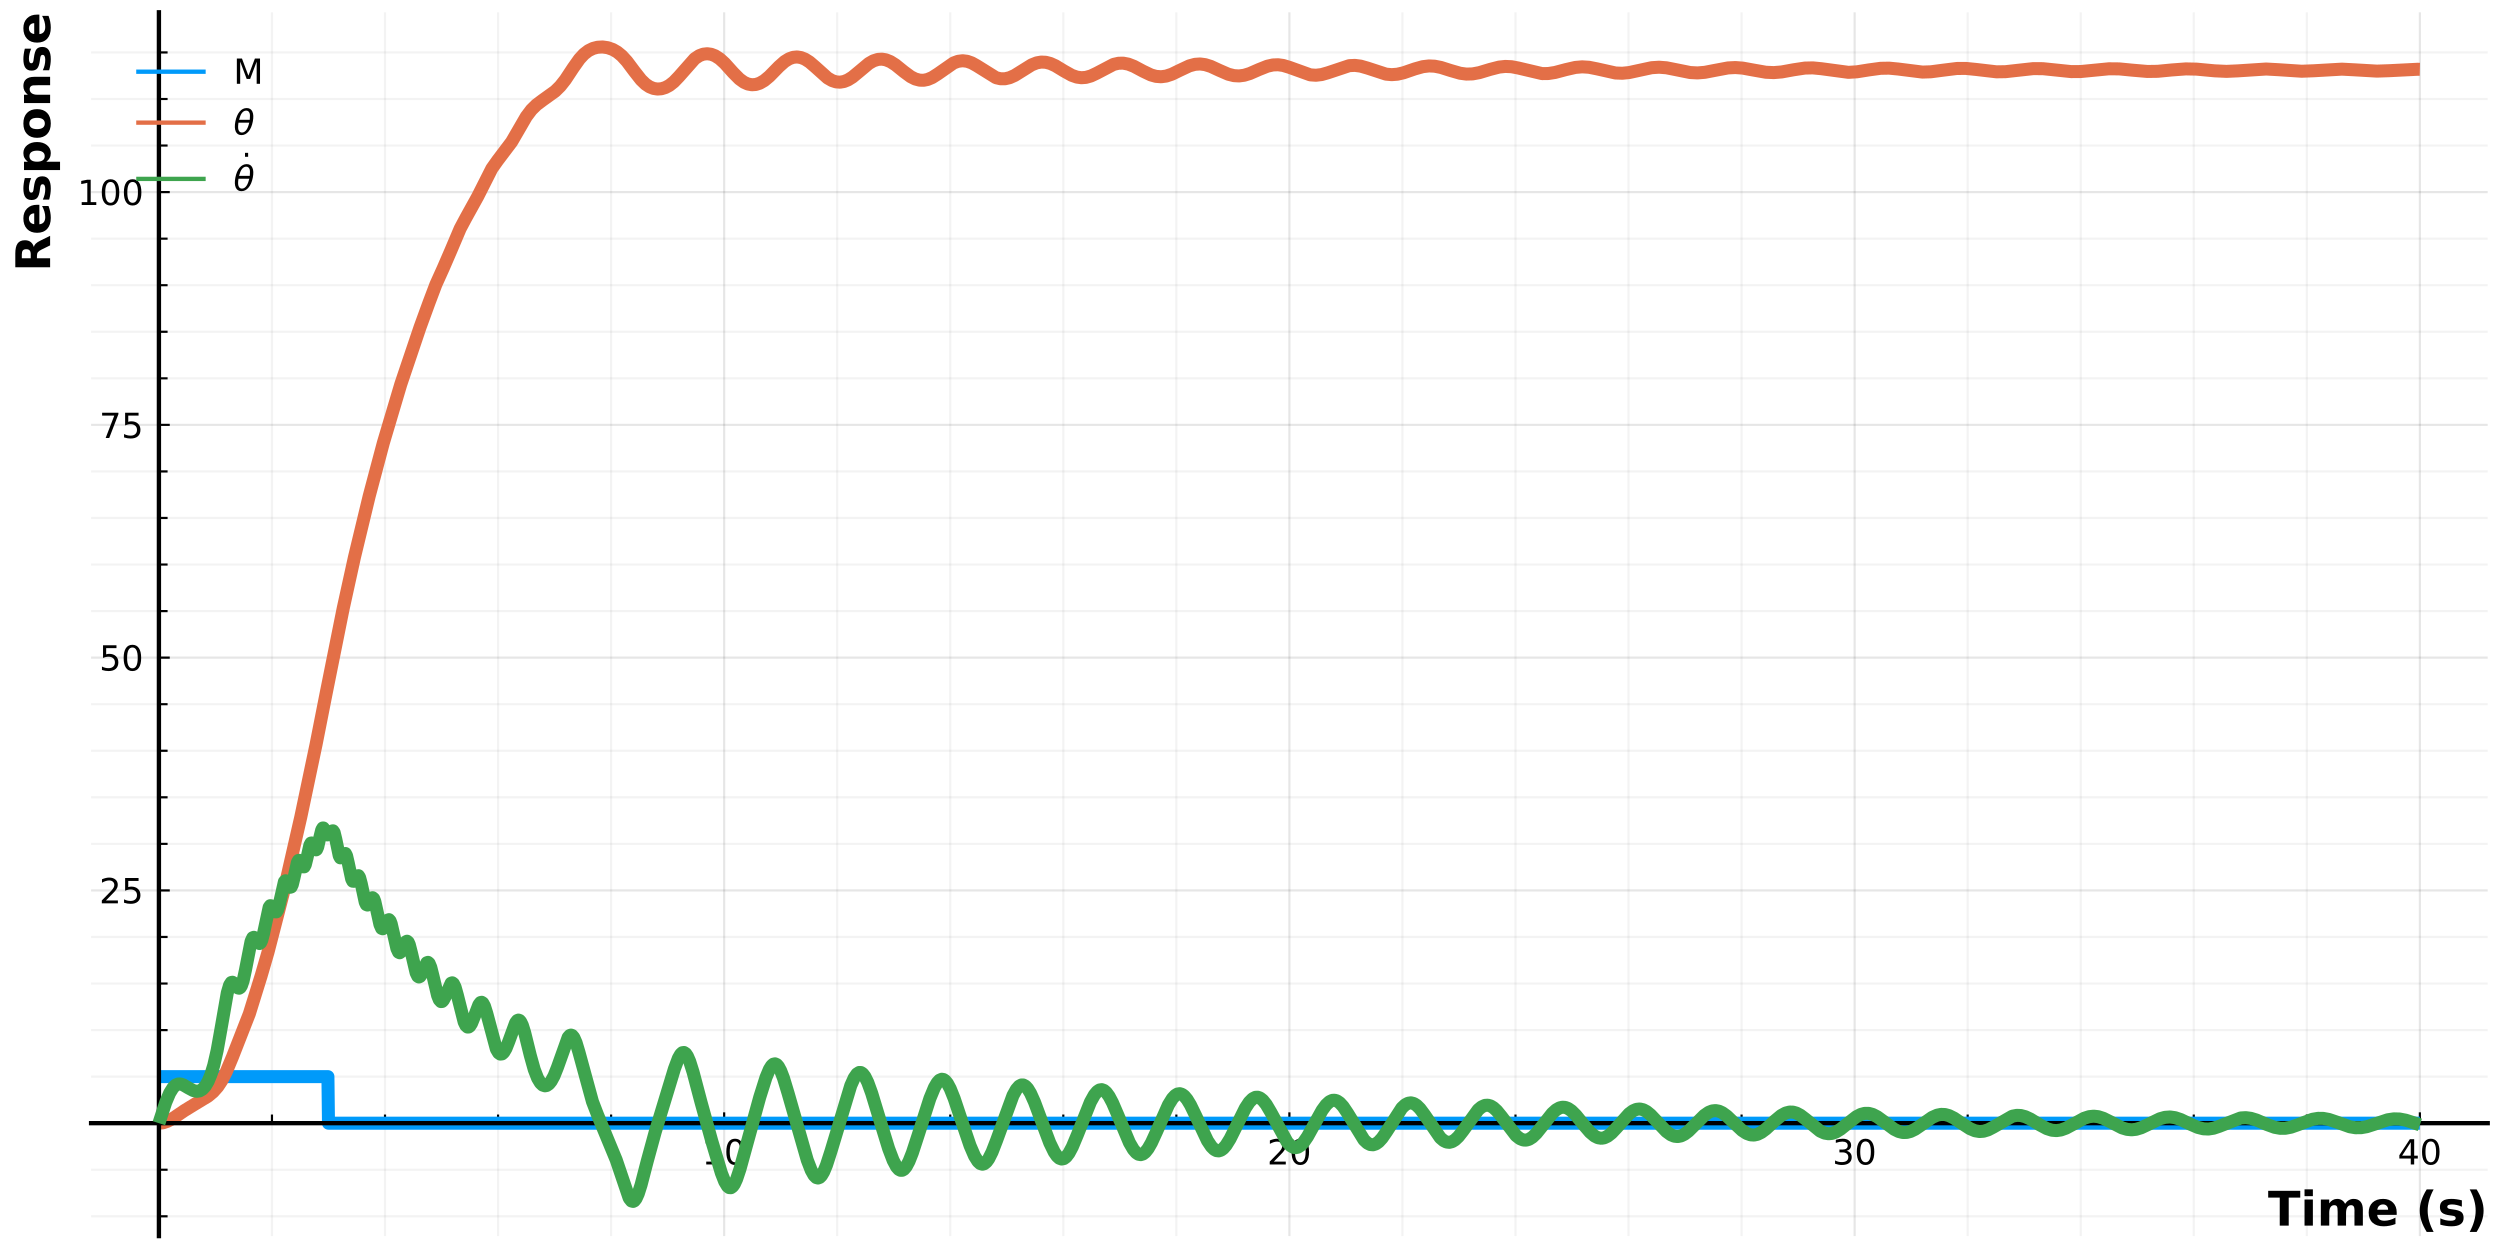 <?xml version="1.0" encoding="utf-8" standalone="no"?>
<!DOCTYPE svg PUBLIC "-//W3C//DTD SVG 1.1//EN"
  "http://www.w3.org/Graphics/SVG/1.1/DTD/svg11.dtd">
<!-- Created with matplotlib (https://matplotlib.org/) -->
<svg height="288pt" version="1.1" viewBox="0 0 576 288" width="576pt" xmlns="http://www.w3.org/2000/svg" xmlns:xlink="http://www.w3.org/1999/xlink">
 <defs>
  <style type="text/css">*{stroke-linecap:butt;stroke-linejoin:round;}</style>
 </defs>
 <g id="figure_1">
  <g id="patch_1">
   <path d="M 0 288 
L 576 288 
L 576 0 
L 0 0 
z
" style="fill:none;"/>
  </g>
  <g id="axes_1">
   <g id="patch_2">
    <path d="M 20.986 284.791 
L 573.165 284.791 
L 573.165 2.835 
L 20.986 2.835 
z
" style="fill:none;"/>
   </g>
   <g id="matplotlib.axis_1">
    <g id="xtick_1">
     <g id="line2d_1">
      <path clip-path="url(#p66cc3167b4)" d="M 36.614 284.791 
L 36.614 2.835 
" style="fill:none;stroke:#000000;stroke-linecap:square;stroke-opacity:0.1;stroke-width:0.5;"/>
     </g>
     <g id="line2d_2">
      <defs>
       <path d="M 0 0 
L 0 -2.5 
" id="me36cbc162b" style="stroke:#000000;stroke-width:0.5;"/>
      </defs>
      <g>
       <use style="stroke:#000000;stroke-width:0.5;" x="36.614" xlink:href="#me36cbc162b" y="258.783"/>
      </g>
     </g>
     <g id="text_1">
      <!-- $\mathregular{}$ -->
      <g transform="translate(36.614 268.362)scale(0.08 -0.08)"/>
     </g>
    </g>
    <g id="xtick_2">
     <g id="line2d_3">
      <path clip-path="url(#p66cc3167b4)" d="M 166.845 284.791 
L 166.845 2.835 
" style="fill:none;stroke:#000000;stroke-linecap:square;stroke-opacity:0.1;stroke-width:0.5;"/>
     </g>
     <g id="line2d_4">
      <g>
       <use style="stroke:#000000;stroke-width:0.5;" x="166.845" xlink:href="#me36cbc162b" y="258.783"/>
      </g>
     </g>
     <g id="text_2">
      <!-- $\mathregular{10}$ -->
      <g transform="translate(161.725 268.362)scale(0.08 -0.08)">
       <defs>
        <path d="M 12.406 8.297 
L 28.516 8.297 
L 28.516 63.922 
L 10.984 60.406 
L 10.984 69.391 
L 28.422 72.906 
L 38.281 72.906 
L 38.281 8.297 
L 54.391 8.297 
L 54.391 0 
L 12.406 0 
z
" id="DejaVuSans-49"/>
        <path d="M 31.781 66.406 
Q 24.172 66.406 20.328 58.906 
Q 16.5 51.422 16.5 36.375 
Q 16.5 21.391 20.328 13.891 
Q 24.172 6.391 31.781 6.391 
Q 39.453 6.391 43.281 13.891 
Q 47.125 21.391 47.125 36.375 
Q 47.125 51.422 43.281 58.906 
Q 39.453 66.406 31.781 66.406 
z
M 31.781 74.219 
Q 44.047 74.219 50.516 64.516 
Q 56.984 54.828 56.984 36.375 
Q 56.984 17.969 50.516 8.266 
Q 44.047 -1.422 31.781 -1.422 
Q 19.531 -1.422 13.062 8.266 
Q 6.594 17.969 6.594 36.375 
Q 6.594 54.828 13.062 64.516 
Q 19.531 74.219 31.781 74.219 
z
" id="DejaVuSans-48"/>
       </defs>
       <use transform="translate(0 0.781)" xlink:href="#DejaVuSans-49"/>
       <use transform="translate(63.623 0.781)" xlink:href="#DejaVuSans-48"/>
      </g>
     </g>
    </g>
    <g id="xtick_3">
     <g id="line2d_5">
      <path clip-path="url(#p66cc3167b4)" d="M 297.076 284.791 
L 297.076 2.835 
" style="fill:none;stroke:#000000;stroke-linecap:square;stroke-opacity:0.1;stroke-width:0.5;"/>
     </g>
     <g id="line2d_6">
      <g>
       <use style="stroke:#000000;stroke-width:0.5;" x="297.076" xlink:href="#me36cbc162b" y="258.783"/>
      </g>
     </g>
     <g id="text_3">
      <!-- $\mathregular{20}$ -->
      <g transform="translate(291.956 268.362)scale(0.08 -0.08)">
       <defs>
        <path d="M 19.188 8.297 
L 53.609 8.297 
L 53.609 0 
L 7.328 0 
L 7.328 8.297 
Q 12.938 14.109 22.625 23.891 
Q 32.328 33.688 34.812 36.531 
Q 39.547 41.844 41.422 45.531 
Q 43.312 49.219 43.312 52.781 
Q 43.312 58.594 39.234 62.25 
Q 35.156 65.922 28.609 65.922 
Q 23.969 65.922 18.812 64.312 
Q 13.672 62.703 7.812 59.422 
L 7.812 69.391 
Q 13.766 71.781 18.938 73 
Q 24.125 74.219 28.422 74.219 
Q 39.75 74.219 46.484 68.547 
Q 53.219 62.891 53.219 53.422 
Q 53.219 48.922 51.531 44.891 
Q 49.859 40.875 45.406 35.406 
Q 44.188 33.984 37.641 27.219 
Q 31.109 20.453 19.188 8.297 
z
" id="DejaVuSans-50"/>
       </defs>
       <use transform="translate(0 0.781)" xlink:href="#DejaVuSans-50"/>
       <use transform="translate(63.623 0.781)" xlink:href="#DejaVuSans-48"/>
      </g>
     </g>
    </g>
    <g id="xtick_4">
     <g id="line2d_7">
      <path clip-path="url(#p66cc3167b4)" d="M 427.307 284.791 
L 427.307 2.835 
" style="fill:none;stroke:#000000;stroke-linecap:square;stroke-opacity:0.1;stroke-width:0.5;"/>
     </g>
     <g id="line2d_8">
      <g>
       <use style="stroke:#000000;stroke-width:0.5;" x="427.307" xlink:href="#me36cbc162b" y="258.783"/>
      </g>
     </g>
     <g id="text_4">
      <!-- $\mathregular{30}$ -->
      <g transform="translate(422.187 268.362)scale(0.08 -0.08)">
       <defs>
        <path d="M 40.578 39.312 
Q 47.656 37.797 51.625 33 
Q 55.609 28.219 55.609 21.188 
Q 55.609 10.406 48.188 4.484 
Q 40.766 -1.422 27.094 -1.422 
Q 22.516 -1.422 17.656 -0.516 
Q 12.797 0.391 7.625 2.203 
L 7.625 11.719 
Q 11.719 9.328 16.594 8.109 
Q 21.484 6.891 26.812 6.891 
Q 36.078 6.891 40.938 10.547 
Q 45.797 14.203 45.797 21.188 
Q 45.797 27.641 41.281 31.266 
Q 36.766 34.906 28.719 34.906 
L 20.219 34.906 
L 20.219 43.016 
L 29.109 43.016 
Q 36.375 43.016 40.234 45.922 
Q 44.094 48.828 44.094 54.297 
Q 44.094 59.906 40.109 62.906 
Q 36.141 65.922 28.719 65.922 
Q 24.656 65.922 20.016 65.031 
Q 15.375 64.156 9.812 62.312 
L 9.812 71.094 
Q 15.438 72.656 20.344 73.438 
Q 25.25 74.219 29.594 74.219 
Q 40.828 74.219 47.359 69.109 
Q 53.906 64.016 53.906 55.328 
Q 53.906 49.266 50.438 45.094 
Q 46.969 40.922 40.578 39.312 
z
" id="DejaVuSans-51"/>
       </defs>
       <use transform="translate(0 0.781)" xlink:href="#DejaVuSans-51"/>
       <use transform="translate(63.623 0.781)" xlink:href="#DejaVuSans-48"/>
      </g>
     </g>
    </g>
    <g id="xtick_5">
     <g id="line2d_9">
      <path clip-path="url(#p66cc3167b4)" d="M 557.538 284.791 
L 557.538 2.835 
" style="fill:none;stroke:#000000;stroke-linecap:square;stroke-opacity:0.1;stroke-width:0.5;"/>
     </g>
     <g id="line2d_10">
      <g>
       <use style="stroke:#000000;stroke-width:0.5;" x="557.538" xlink:href="#me36cbc162b" y="258.783"/>
      </g>
     </g>
     <g id="text_5">
      <!-- $\mathregular{40}$ -->
      <g transform="translate(552.418 268.362)scale(0.08 -0.08)">
       <defs>
        <path d="M 37.797 64.312 
L 12.891 25.391 
L 37.797 25.391 
z
M 35.203 72.906 
L 47.609 72.906 
L 47.609 25.391 
L 58.016 25.391 
L 58.016 17.188 
L 47.609 17.188 
L 47.609 0 
L 37.797 0 
L 37.797 17.188 
L 4.891 17.188 
L 4.891 26.703 
z
" id="DejaVuSans-52"/>
       </defs>
       <use transform="translate(0 0.781)" xlink:href="#DejaVuSans-52"/>
       <use transform="translate(63.623 0.781)" xlink:href="#DejaVuSans-48"/>
      </g>
     </g>
    </g>
    <g id="xtick_6">
     <g id="line2d_11">
      <path clip-path="url(#p66cc3167b4)" d="M 62.66 284.791 
L 62.66 2.835 
" style="fill:none;stroke:#000000;stroke-linecap:square;stroke-opacity:0.05;stroke-width:0.5;"/>
     </g>
     <g id="line2d_12">
      <defs>
       <path d="M 0 0 
L 0 -2 
" id="m268926e788" style="stroke:#000000;stroke-width:0.5;"/>
      </defs>
      <g>
       <use style="stroke:#000000;stroke-width:0.5;" x="62.66" xlink:href="#m268926e788" y="258.783"/>
      </g>
     </g>
    </g>
    <g id="xtick_7">
     <g id="line2d_13">
      <path clip-path="url(#p66cc3167b4)" d="M 88.706 284.791 
L 88.706 2.835 
" style="fill:none;stroke:#000000;stroke-linecap:square;stroke-opacity:0.05;stroke-width:0.5;"/>
     </g>
     <g id="line2d_14">
      <g>
       <use style="stroke:#000000;stroke-width:0.5;" x="88.706" xlink:href="#m268926e788" y="258.783"/>
      </g>
     </g>
    </g>
    <g id="xtick_8">
     <g id="line2d_15">
      <path clip-path="url(#p66cc3167b4)" d="M 114.753 284.791 
L 114.753 2.835 
" style="fill:none;stroke:#000000;stroke-linecap:square;stroke-opacity:0.05;stroke-width:0.5;"/>
     </g>
     <g id="line2d_16">
      <g>
       <use style="stroke:#000000;stroke-width:0.5;" x="114.753" xlink:href="#m268926e788" y="258.783"/>
      </g>
     </g>
    </g>
    <g id="xtick_9">
     <g id="line2d_17">
      <path clip-path="url(#p66cc3167b4)" d="M 140.799 284.791 
L 140.799 2.835 
" style="fill:none;stroke:#000000;stroke-linecap:square;stroke-opacity:0.05;stroke-width:0.5;"/>
     </g>
     <g id="line2d_18">
      <g>
       <use style="stroke:#000000;stroke-width:0.5;" x="140.799" xlink:href="#m268926e788" y="258.783"/>
      </g>
     </g>
    </g>
    <g id="xtick_10">
     <g id="line2d_19">
      <path clip-path="url(#p66cc3167b4)" d="M 192.891 284.791 
L 192.891 2.835 
" style="fill:none;stroke:#000000;stroke-linecap:square;stroke-opacity:0.05;stroke-width:0.5;"/>
     </g>
     <g id="line2d_20">
      <g>
       <use style="stroke:#000000;stroke-width:0.5;" x="192.891" xlink:href="#m268926e788" y="258.783"/>
      </g>
     </g>
    </g>
    <g id="xtick_11">
     <g id="line2d_21">
      <path clip-path="url(#p66cc3167b4)" d="M 218.937 284.791 
L 218.937 2.835 
" style="fill:none;stroke:#000000;stroke-linecap:square;stroke-opacity:0.05;stroke-width:0.5;"/>
     </g>
     <g id="line2d_22">
      <g>
       <use style="stroke:#000000;stroke-width:0.5;" x="218.937" xlink:href="#m268926e788" y="258.783"/>
      </g>
     </g>
    </g>
    <g id="xtick_12">
     <g id="line2d_23">
      <path clip-path="url(#p66cc3167b4)" d="M 244.984 284.791 
L 244.984 2.835 
" style="fill:none;stroke:#000000;stroke-linecap:square;stroke-opacity:0.05;stroke-width:0.5;"/>
     </g>
     <g id="line2d_24">
      <g>
       <use style="stroke:#000000;stroke-width:0.5;" x="244.984" xlink:href="#m268926e788" y="258.783"/>
      </g>
     </g>
    </g>
    <g id="xtick_13">
     <g id="line2d_25">
      <path clip-path="url(#p66cc3167b4)" d="M 271.03 284.791 
L 271.03 2.835 
" style="fill:none;stroke:#000000;stroke-linecap:square;stroke-opacity:0.05;stroke-width:0.5;"/>
     </g>
     <g id="line2d_26">
      <g>
       <use style="stroke:#000000;stroke-width:0.5;" x="271.03" xlink:href="#m268926e788" y="258.783"/>
      </g>
     </g>
    </g>
    <g id="xtick_14">
     <g id="line2d_27">
      <path clip-path="url(#p66cc3167b4)" d="M 323.122 284.791 
L 323.122 2.835 
" style="fill:none;stroke:#000000;stroke-linecap:square;stroke-opacity:0.05;stroke-width:0.5;"/>
     </g>
     <g id="line2d_28">
      <g>
       <use style="stroke:#000000;stroke-width:0.5;" x="323.122" xlink:href="#m268926e788" y="258.783"/>
      </g>
     </g>
    </g>
    <g id="xtick_15">
     <g id="line2d_29">
      <path clip-path="url(#p66cc3167b4)" d="M 349.168 284.791 
L 349.168 2.835 
" style="fill:none;stroke:#000000;stroke-linecap:square;stroke-opacity:0.05;stroke-width:0.5;"/>
     </g>
     <g id="line2d_30">
      <g>
       <use style="stroke:#000000;stroke-width:0.5;" x="349.168" xlink:href="#m268926e788" y="258.783"/>
      </g>
     </g>
    </g>
    <g id="xtick_16">
     <g id="line2d_31">
      <path clip-path="url(#p66cc3167b4)" d="M 375.214 284.791 
L 375.214 2.835 
" style="fill:none;stroke:#000000;stroke-linecap:square;stroke-opacity:0.05;stroke-width:0.5;"/>
     </g>
     <g id="line2d_32">
      <g>
       <use style="stroke:#000000;stroke-width:0.5;" x="375.214" xlink:href="#m268926e788" y="258.783"/>
      </g>
     </g>
    </g>
    <g id="xtick_17">
     <g id="line2d_33">
      <path clip-path="url(#p66cc3167b4)" d="M 401.261 284.791 
L 401.261 2.835 
" style="fill:none;stroke:#000000;stroke-linecap:square;stroke-opacity:0.05;stroke-width:0.5;"/>
     </g>
     <g id="line2d_34">
      <g>
       <use style="stroke:#000000;stroke-width:0.5;" x="401.261" xlink:href="#m268926e788" y="258.783"/>
      </g>
     </g>
    </g>
    <g id="xtick_18">
     <g id="line2d_35">
      <path clip-path="url(#p66cc3167b4)" d="M 453.353 284.791 
L 453.353 2.835 
" style="fill:none;stroke:#000000;stroke-linecap:square;stroke-opacity:0.05;stroke-width:0.5;"/>
     </g>
     <g id="line2d_36">
      <g>
       <use style="stroke:#000000;stroke-width:0.5;" x="453.353" xlink:href="#m268926e788" y="258.783"/>
      </g>
     </g>
    </g>
    <g id="xtick_19">
     <g id="line2d_37">
      <path clip-path="url(#p66cc3167b4)" d="M 479.399 284.791 
L 479.399 2.835 
" style="fill:none;stroke:#000000;stroke-linecap:square;stroke-opacity:0.05;stroke-width:0.5;"/>
     </g>
     <g id="line2d_38">
      <g>
       <use style="stroke:#000000;stroke-width:0.5;" x="479.399" xlink:href="#m268926e788" y="258.783"/>
      </g>
     </g>
    </g>
    <g id="xtick_20">
     <g id="line2d_39">
      <path clip-path="url(#p66cc3167b4)" d="M 505.445 284.791 
L 505.445 2.835 
" style="fill:none;stroke:#000000;stroke-linecap:square;stroke-opacity:0.05;stroke-width:0.5;"/>
     </g>
     <g id="line2d_40">
      <g>
       <use style="stroke:#000000;stroke-width:0.5;" x="505.445" xlink:href="#m268926e788" y="258.783"/>
      </g>
     </g>
    </g>
    <g id="xtick_21">
     <g id="line2d_41">
      <path clip-path="url(#p66cc3167b4)" d="M 531.491 284.791 
L 531.491 2.835 
" style="fill:none;stroke:#000000;stroke-linecap:square;stroke-opacity:0.05;stroke-width:0.5;"/>
     </g>
     <g id="line2d_42">
      <g>
       <use style="stroke:#000000;stroke-width:0.5;" x="531.491" xlink:href="#m268926e788" y="258.783"/>
      </g>
     </g>
    </g>
    <g id="text_6">
     <!-- Time (s) -->
     <g transform="translate(522.536 282.384)scale(0.11 -0.11)">
      <defs>
       <path d="M 0.484 72.906 
L 67.672 72.906 
L 67.672 58.688 
L 43.5 58.688 
L 43.5 0 
L 24.703 0 
L 24.703 58.688 
L 0.484 58.688 
z
" id="DejaVuSans-Bold-84"/>
       <path d="M 8.406 54.688 
L 25.875 54.688 
L 25.875 0 
L 8.406 0 
z
M 8.406 75.984 
L 25.875 75.984 
L 25.875 61.719 
L 8.406 61.719 
z
" id="DejaVuSans-Bold-105"/>
       <path d="M 59.078 45.609 
Q 62.406 50.688 66.969 53.344 
Q 71.531 56 77 56 
Q 86.422 56 91.359 50.188 
Q 96.297 44.391 96.297 33.297 
L 96.297 0 
L 78.719 0 
L 78.719 28.516 
Q 78.766 29.156 78.781 29.828 
Q 78.812 30.516 78.812 31.781 
Q 78.812 37.594 77.094 40.203 
Q 75.391 42.828 71.578 42.828 
Q 66.609 42.828 63.891 38.719 
Q 61.188 34.625 61.078 26.859 
L 61.078 0 
L 43.5 0 
L 43.5 28.516 
Q 43.5 37.594 41.938 40.203 
Q 40.375 42.828 36.375 42.828 
Q 31.344 42.828 28.609 38.703 
Q 25.875 34.578 25.875 26.906 
L 25.875 0 
L 8.297 0 
L 8.297 54.688 
L 25.875 54.688 
L 25.875 46.688 
Q 29.109 51.312 33.281 53.656 
Q 37.453 56 42.484 56 
Q 48.141 56 52.484 53.266 
Q 56.844 50.531 59.078 45.609 
z
" id="DejaVuSans-Bold-109"/>
       <path d="M 62.984 27.484 
L 62.984 22.516 
L 22.125 22.516 
Q 22.75 16.359 26.562 13.281 
Q 30.375 10.203 37.203 10.203 
Q 42.719 10.203 48.5 11.844 
Q 54.297 13.484 60.406 16.797 
L 60.406 3.328 
Q 54.203 0.984 48 -0.219 
Q 41.797 -1.422 35.594 -1.422 
Q 20.75 -1.422 12.516 6.125 
Q 4.297 13.672 4.297 27.297 
Q 4.297 40.672 12.375 48.328 
Q 20.453 56 34.625 56 
Q 47.516 56 55.25 48.234 
Q 62.984 40.484 62.984 27.484 
z
M 45.016 33.297 
Q 45.016 38.281 42.109 41.328 
Q 39.203 44.391 34.516 44.391 
Q 29.438 44.391 26.266 41.531 
Q 23.094 38.672 22.312 33.297 
z
" id="DejaVuSans-Bold-101"/>
       <path id="DejaVuSans-Bold-32"/>
       <path d="M 37.703 -13.188 
L 23.188 -13.188 
Q 15.719 -1.125 12.156 9.734 
Q 8.594 20.609 8.594 31.297 
Q 8.594 42 12.172 52.953 
Q 15.766 63.922 23.188 75.875 
L 37.703 75.875 
Q 31.453 64.312 28.328 53.25 
Q 25.203 42.188 25.203 31.391 
Q 25.203 20.609 28.297 9.516 
Q 31.391 -1.562 37.703 -13.188 
z
" id="DejaVuSans-Bold-40"/>
       <path d="M 51.125 52.984 
L 51.125 39.703 
Q 45.516 42.047 40.281 43.219 
Q 35.062 44.391 30.422 44.391 
Q 25.438 44.391 23.016 43.141 
Q 20.609 41.891 20.609 39.312 
Q 20.609 37.203 22.438 36.078 
Q 24.266 34.969 29 34.422 
L 32.078 33.984 
Q 45.516 32.281 50.141 28.375 
Q 54.781 24.469 54.781 16.109 
Q 54.781 7.375 48.328 2.969 
Q 41.891 -1.422 29.109 -1.422 
Q 23.688 -1.422 17.891 -0.562 
Q 12.109 0.297 6 2 
L 6 15.281 
Q 11.234 12.75 16.719 11.469 
Q 22.219 10.203 27.875 10.203 
Q 33.016 10.203 35.594 11.609 
Q 38.188 13.031 38.188 15.828 
Q 38.188 18.172 36.406 19.312 
Q 34.625 20.453 29.297 21.094 
L 26.219 21.484 
Q 14.547 22.953 9.859 26.906 
Q 5.172 30.859 5.172 38.922 
Q 5.172 47.609 11.125 51.797 
Q 17.094 56 29.391 56 
Q 34.234 56 39.547 55.266 
Q 44.875 54.547 51.125 52.984 
z
" id="DejaVuSans-Bold-115"/>
       <path d="M 8.016 -13.188 
Q 14.266 -1.562 17.391 9.516 
Q 20.516 20.609 20.516 31.391 
Q 20.516 42.188 17.391 53.25 
Q 14.266 64.312 8.016 75.875 
L 22.516 75.875 
Q 29.938 63.922 33.516 52.953 
Q 37.109 42 37.109 31.297 
Q 37.109 20.609 33.547 9.734 
Q 29.984 -1.125 22.516 -13.188 
z
" id="DejaVuSans-Bold-41"/>
      </defs>
      <use xlink:href="#DejaVuSans-Bold-84"/>
      <use x="68.213" xlink:href="#DejaVuSans-Bold-105"/>
      <use x="102.49" xlink:href="#DejaVuSans-Bold-109"/>
      <use x="206.689" xlink:href="#DejaVuSans-Bold-101"/>
      <use x="274.512" xlink:href="#DejaVuSans-Bold-32"/>
      <use x="309.326" xlink:href="#DejaVuSans-Bold-40"/>
      <use x="355.029" xlink:href="#DejaVuSans-Bold-115"/>
      <use x="414.551" xlink:href="#DejaVuSans-Bold-41"/>
     </g>
    </g>
   </g>
   <g id="matplotlib.axis_2">
    <g id="ytick_1">
     <g id="line2d_43">
      <path clip-path="url(#p66cc3167b4)" d="M 20.986 258.783 
L 573.165 258.783 
" style="fill:none;stroke:#000000;stroke-linecap:square;stroke-opacity:0.1;stroke-width:0.5;"/>
     </g>
     <g id="line2d_44">
      <defs>
       <path d="M 0 0 
L 2.5 0 
" id="m4435832b7c" style="stroke:#000000;stroke-width:0.5;"/>
      </defs>
      <g>
       <use style="stroke:#000000;stroke-width:0.5;" x="36.614" xlink:href="#m4435832b7c" y="258.783"/>
      </g>
     </g>
     <g id="text_7">
      <!-- $\mathregular{}$ -->
      <g transform="translate(33.114 261.822)scale(0.08 -0.08)"/>
     </g>
    </g>
    <g id="ytick_2">
     <g id="line2d_45">
      <path clip-path="url(#p66cc3167b4)" d="M 20.986 205.152 
L 573.165 205.152 
" style="fill:none;stroke:#000000;stroke-linecap:square;stroke-opacity:0.1;stroke-width:0.5;"/>
     </g>
     <g id="line2d_46">
      <g>
       <use style="stroke:#000000;stroke-width:0.5;" x="36.614" xlink:href="#m4435832b7c" y="205.152"/>
      </g>
     </g>
     <g id="text_8">
      <!-- $\mathregular{25}$ -->
      <g transform="translate(22.874 208.192)scale(0.08 -0.08)">
       <defs>
        <path d="M 10.797 72.906 
L 49.516 72.906 
L 49.516 64.594 
L 19.828 64.594 
L 19.828 46.734 
Q 21.969 47.469 24.109 47.828 
Q 26.266 48.188 28.422 48.188 
Q 40.625 48.188 47.75 41.5 
Q 54.891 34.812 54.891 23.391 
Q 54.891 11.625 47.562 5.094 
Q 40.234 -1.422 26.906 -1.422 
Q 22.312 -1.422 17.547 -0.641 
Q 12.797 0.141 7.719 1.703 
L 7.719 11.625 
Q 12.109 9.234 16.797 8.062 
Q 21.484 6.891 26.703 6.891 
Q 35.156 6.891 40.078 11.328 
Q 45.016 15.766 45.016 23.391 
Q 45.016 31 40.078 35.438 
Q 35.156 39.891 26.703 39.891 
Q 22.75 39.891 18.812 39.016 
Q 14.891 38.141 10.797 36.281 
z
" id="DejaVuSans-53"/>
       </defs>
       <use transform="translate(0 0.781)" xlink:href="#DejaVuSans-50"/>
       <use transform="translate(63.623 0.781)" xlink:href="#DejaVuSans-53"/>
      </g>
     </g>
    </g>
    <g id="ytick_3">
     <g id="line2d_47">
      <path clip-path="url(#p66cc3167b4)" d="M 20.986 151.522 
L 573.165 151.522 
" style="fill:none;stroke:#000000;stroke-linecap:square;stroke-opacity:0.1;stroke-width:0.5;"/>
     </g>
     <g id="line2d_48">
      <g>
       <use style="stroke:#000000;stroke-width:0.5;" x="36.614" xlink:href="#m4435832b7c" y="151.522"/>
      </g>
     </g>
     <g id="text_9">
      <!-- $\mathregular{50}$ -->
      <g transform="translate(22.874 154.561)scale(0.08 -0.08)">
       <use transform="translate(0 0.781)" xlink:href="#DejaVuSans-53"/>
       <use transform="translate(63.623 0.781)" xlink:href="#DejaVuSans-48"/>
      </g>
     </g>
    </g>
    <g id="ytick_4">
     <g id="line2d_49">
      <path clip-path="url(#p66cc3167b4)" d="M 20.986 97.891 
L 573.165 97.891 
" style="fill:none;stroke:#000000;stroke-linecap:square;stroke-opacity:0.1;stroke-width:0.5;"/>
     </g>
     <g id="line2d_50">
      <g>
       <use style="stroke:#000000;stroke-width:0.5;" x="36.614" xlink:href="#m4435832b7c" y="97.891"/>
      </g>
     </g>
     <g id="text_10">
      <!-- $\mathregular{75}$ -->
      <g transform="translate(22.874 100.93)scale(0.08 -0.08)">
       <defs>
        <path d="M 8.203 72.906 
L 55.078 72.906 
L 55.078 68.703 
L 28.609 0 
L 18.312 0 
L 43.219 64.594 
L 8.203 64.594 
z
" id="DejaVuSans-55"/>
       </defs>
       <use transform="translate(0 0.094)" xlink:href="#DejaVuSans-55"/>
       <use transform="translate(63.623 0.094)" xlink:href="#DejaVuSans-53"/>
      </g>
     </g>
    </g>
    <g id="ytick_5">
     <g id="line2d_51">
      <path clip-path="url(#p66cc3167b4)" d="M 20.986 44.26 
L 573.165 44.26 
" style="fill:none;stroke:#000000;stroke-linecap:square;stroke-opacity:0.1;stroke-width:0.5;"/>
     </g>
     <g id="line2d_52">
      <g>
       <use style="stroke:#000000;stroke-width:0.5;" x="36.614" xlink:href="#m4435832b7c" y="44.26"/>
      </g>
     </g>
     <g id="text_11">
      <!-- $\mathregular{100}$ -->
      <g transform="translate(17.834 47.3)scale(0.08 -0.08)">
       <use transform="translate(0 0.781)" xlink:href="#DejaVuSans-49"/>
       <use transform="translate(63.623 0.781)" xlink:href="#DejaVuSans-48"/>
       <use transform="translate(127.246 0.781)" xlink:href="#DejaVuSans-48"/>
      </g>
     </g>
    </g>
    <g id="ytick_6">
     <g id="line2d_53">
      <path clip-path="url(#p66cc3167b4)" d="M 20.986 280.235 
L 573.165 280.235 
" style="fill:none;stroke:#000000;stroke-linecap:square;stroke-opacity:0.05;stroke-width:0.5;"/>
     </g>
     <g id="line2d_54">
      <defs>
       <path d="M 0 0 
L 2 0 
" id="me9b5c4a2ba" style="stroke:#000000;stroke-width:0.5;"/>
      </defs>
      <g>
       <use style="stroke:#000000;stroke-width:0.5;" x="36.614" xlink:href="#me9b5c4a2ba" y="280.235"/>
      </g>
     </g>
    </g>
    <g id="ytick_7">
     <g id="line2d_55">
      <path clip-path="url(#p66cc3167b4)" d="M 20.986 269.509 
L 573.165 269.509 
" style="fill:none;stroke:#000000;stroke-linecap:square;stroke-opacity:0.05;stroke-width:0.5;"/>
     </g>
     <g id="line2d_56">
      <g>
       <use style="stroke:#000000;stroke-width:0.5;" x="36.614" xlink:href="#me9b5c4a2ba" y="269.509"/>
      </g>
     </g>
    </g>
    <g id="ytick_8">
     <g id="line2d_57">
      <path clip-path="url(#p66cc3167b4)" d="M 20.986 248.057 
L 573.165 248.057 
" style="fill:none;stroke:#000000;stroke-linecap:square;stroke-opacity:0.05;stroke-width:0.5;"/>
     </g>
     <g id="line2d_58">
      <g>
       <use style="stroke:#000000;stroke-width:0.5;" x="36.614" xlink:href="#me9b5c4a2ba" y="248.057"/>
      </g>
     </g>
    </g>
    <g id="ytick_9">
     <g id="line2d_59">
      <path clip-path="url(#p66cc3167b4)" d="M 20.986 237.331 
L 573.165 237.331 
" style="fill:none;stroke:#000000;stroke-linecap:square;stroke-opacity:0.05;stroke-width:0.5;"/>
     </g>
     <g id="line2d_60">
      <g>
       <use style="stroke:#000000;stroke-width:0.5;" x="36.614" xlink:href="#me9b5c4a2ba" y="237.331"/>
      </g>
     </g>
    </g>
    <g id="ytick_10">
     <g id="line2d_61">
      <path clip-path="url(#p66cc3167b4)" d="M 20.986 226.604 
L 573.165 226.604 
" style="fill:none;stroke:#000000;stroke-linecap:square;stroke-opacity:0.05;stroke-width:0.5;"/>
     </g>
     <g id="line2d_62">
      <g>
       <use style="stroke:#000000;stroke-width:0.5;" x="36.614" xlink:href="#me9b5c4a2ba" y="226.604"/>
      </g>
     </g>
    </g>
    <g id="ytick_11">
     <g id="line2d_63">
      <path clip-path="url(#p66cc3167b4)" d="M 20.986 215.878 
L 573.165 215.878 
" style="fill:none;stroke:#000000;stroke-linecap:square;stroke-opacity:0.05;stroke-width:0.5;"/>
     </g>
     <g id="line2d_64">
      <g>
       <use style="stroke:#000000;stroke-width:0.5;" x="36.614" xlink:href="#me9b5c4a2ba" y="215.878"/>
      </g>
     </g>
    </g>
    <g id="ytick_12">
     <g id="line2d_65">
      <path clip-path="url(#p66cc3167b4)" d="M 20.986 194.426 
L 573.165 194.426 
" style="fill:none;stroke:#000000;stroke-linecap:square;stroke-opacity:0.05;stroke-width:0.5;"/>
     </g>
     <g id="line2d_66">
      <g>
       <use style="stroke:#000000;stroke-width:0.5;" x="36.614" xlink:href="#me9b5c4a2ba" y="194.426"/>
      </g>
     </g>
    </g>
    <g id="ytick_13">
     <g id="line2d_67">
      <path clip-path="url(#p66cc3167b4)" d="M 20.986 183.7 
L 573.165 183.7 
" style="fill:none;stroke:#000000;stroke-linecap:square;stroke-opacity:0.05;stroke-width:0.5;"/>
     </g>
     <g id="line2d_68">
      <g>
       <use style="stroke:#000000;stroke-width:0.5;" x="36.614" xlink:href="#me9b5c4a2ba" y="183.7"/>
      </g>
     </g>
    </g>
    <g id="ytick_14">
     <g id="line2d_69">
      <path clip-path="url(#p66cc3167b4)" d="M 20.986 172.974 
L 573.165 172.974 
" style="fill:none;stroke:#000000;stroke-linecap:square;stroke-opacity:0.05;stroke-width:0.5;"/>
     </g>
     <g id="line2d_70">
      <g>
       <use style="stroke:#000000;stroke-width:0.5;" x="36.614" xlink:href="#me9b5c4a2ba" y="172.974"/>
      </g>
     </g>
    </g>
    <g id="ytick_15">
     <g id="line2d_71">
      <path clip-path="url(#p66cc3167b4)" d="M 20.986 162.248 
L 573.165 162.248 
" style="fill:none;stroke:#000000;stroke-linecap:square;stroke-opacity:0.05;stroke-width:0.5;"/>
     </g>
     <g id="line2d_72">
      <g>
       <use style="stroke:#000000;stroke-width:0.5;" x="36.614" xlink:href="#me9b5c4a2ba" y="162.248"/>
      </g>
     </g>
    </g>
    <g id="ytick_16">
     <g id="line2d_73">
      <path clip-path="url(#p66cc3167b4)" d="M 20.986 140.795 
L 573.165 140.795 
" style="fill:none;stroke:#000000;stroke-linecap:square;stroke-opacity:0.05;stroke-width:0.5;"/>
     </g>
     <g id="line2d_74">
      <g>
       <use style="stroke:#000000;stroke-width:0.5;" x="36.614" xlink:href="#me9b5c4a2ba" y="140.795"/>
      </g>
     </g>
    </g>
    <g id="ytick_17">
     <g id="line2d_75">
      <path clip-path="url(#p66cc3167b4)" d="M 20.986 130.069 
L 573.165 130.069 
" style="fill:none;stroke:#000000;stroke-linecap:square;stroke-opacity:0.05;stroke-width:0.5;"/>
     </g>
     <g id="line2d_76">
      <g>
       <use style="stroke:#000000;stroke-width:0.5;" x="36.614" xlink:href="#me9b5c4a2ba" y="130.069"/>
      </g>
     </g>
    </g>
    <g id="ytick_18">
     <g id="line2d_77">
      <path clip-path="url(#p66cc3167b4)" d="M 20.986 119.343 
L 573.165 119.343 
" style="fill:none;stroke:#000000;stroke-linecap:square;stroke-opacity:0.05;stroke-width:0.5;"/>
     </g>
     <g id="line2d_78">
      <g>
       <use style="stroke:#000000;stroke-width:0.5;" x="36.614" xlink:href="#me9b5c4a2ba" y="119.343"/>
      </g>
     </g>
    </g>
    <g id="ytick_19">
     <g id="line2d_79">
      <path clip-path="url(#p66cc3167b4)" d="M 20.986 108.617 
L 573.165 108.617 
" style="fill:none;stroke:#000000;stroke-linecap:square;stroke-opacity:0.05;stroke-width:0.5;"/>
     </g>
     <g id="line2d_80">
      <g>
       <use style="stroke:#000000;stroke-width:0.5;" x="36.614" xlink:href="#me9b5c4a2ba" y="108.617"/>
      </g>
     </g>
    </g>
    <g id="ytick_20">
     <g id="line2d_81">
      <path clip-path="url(#p66cc3167b4)" d="M 20.986 87.165 
L 573.165 87.165 
" style="fill:none;stroke:#000000;stroke-linecap:square;stroke-opacity:0.05;stroke-width:0.5;"/>
     </g>
     <g id="line2d_82">
      <g>
       <use style="stroke:#000000;stroke-width:0.5;" x="36.614" xlink:href="#me9b5c4a2ba" y="87.165"/>
      </g>
     </g>
    </g>
    <g id="ytick_21">
     <g id="line2d_83">
      <path clip-path="url(#p66cc3167b4)" d="M 20.986 76.439 
L 573.165 76.439 
" style="fill:none;stroke:#000000;stroke-linecap:square;stroke-opacity:0.05;stroke-width:0.5;"/>
     </g>
     <g id="line2d_84">
      <g>
       <use style="stroke:#000000;stroke-width:0.5;" x="36.614" xlink:href="#me9b5c4a2ba" y="76.439"/>
      </g>
     </g>
    </g>
    <g id="ytick_22">
     <g id="line2d_85">
      <path clip-path="url(#p66cc3167b4)" d="M 20.986 65.713 
L 573.165 65.713 
" style="fill:none;stroke:#000000;stroke-linecap:square;stroke-opacity:0.05;stroke-width:0.5;"/>
     </g>
     <g id="line2d_86">
      <g>
       <use style="stroke:#000000;stroke-width:0.5;" x="36.614" xlink:href="#me9b5c4a2ba" y="65.713"/>
      </g>
     </g>
    </g>
    <g id="ytick_23">
     <g id="line2d_87">
      <path clip-path="url(#p66cc3167b4)" d="M 20.986 54.986 
L 573.165 54.986 
" style="fill:none;stroke:#000000;stroke-linecap:square;stroke-opacity:0.05;stroke-width:0.5;"/>
     </g>
     <g id="line2d_88">
      <g>
       <use style="stroke:#000000;stroke-width:0.5;" x="36.614" xlink:href="#me9b5c4a2ba" y="54.986"/>
      </g>
     </g>
    </g>
    <g id="ytick_24">
     <g id="line2d_89">
      <path clip-path="url(#p66cc3167b4)" d="M 20.986 33.534 
L 573.165 33.534 
" style="fill:none;stroke:#000000;stroke-linecap:square;stroke-opacity:0.05;stroke-width:0.5;"/>
     </g>
     <g id="line2d_90">
      <g>
       <use style="stroke:#000000;stroke-width:0.5;" x="36.614" xlink:href="#me9b5c4a2ba" y="33.534"/>
      </g>
     </g>
    </g>
    <g id="ytick_25">
     <g id="line2d_91">
      <path clip-path="url(#p66cc3167b4)" d="M 20.986 22.808 
L 573.165 22.808 
" style="fill:none;stroke:#000000;stroke-linecap:square;stroke-opacity:0.05;stroke-width:0.5;"/>
     </g>
     <g id="line2d_92">
      <g>
       <use style="stroke:#000000;stroke-width:0.5;" x="36.614" xlink:href="#me9b5c4a2ba" y="22.808"/>
      </g>
     </g>
    </g>
    <g id="ytick_26">
     <g id="line2d_93">
      <path clip-path="url(#p66cc3167b4)" d="M 20.986 12.082 
L 573.165 12.082 
" style="fill:none;stroke:#000000;stroke-linecap:square;stroke-opacity:0.05;stroke-width:0.5;"/>
     </g>
     <g id="line2d_94">
      <g>
       <use style="stroke:#000000;stroke-width:0.5;" x="36.614" xlink:href="#me9b5c4a2ba" y="12.082"/>
      </g>
     </g>
    </g>
    <g id="text_12">
     <!-- Response -->
     <g transform="translate(11.546 62.582)rotate(-90)scale(0.11 -0.11)">
      <defs>
       <path d="M 35.891 40.578 
Q 41.797 40.578 44.359 42.766 
Q 46.922 44.969 46.922 50 
Q 46.922 54.984 44.359 57.125 
Q 41.797 59.281 35.891 59.281 
L 27.984 59.281 
L 27.984 40.578 
z
M 27.984 27.594 
L 27.984 0 
L 9.188 0 
L 9.188 72.906 
L 37.891 72.906 
Q 52.297 72.906 59 68.062 
Q 65.719 63.234 65.719 52.781 
Q 65.719 45.562 62.219 40.922 
Q 58.734 36.281 51.703 34.078 
Q 55.562 33.203 58.609 30.094 
Q 61.672 27 64.797 20.703 
L 75 0 
L 54.984 0 
L 46.094 18.109 
Q 43.406 23.578 40.641 25.578 
Q 37.891 27.594 33.297 27.594 
z
" id="DejaVuSans-Bold-82"/>
       <path d="M 25.875 7.906 
L 25.875 -20.797 
L 8.406 -20.797 
L 8.406 54.688 
L 25.875 54.688 
L 25.875 46.688 
Q 29.5 51.469 33.891 53.734 
Q 38.281 56 44 56 
Q 54.109 56 60.594 47.969 
Q 67.094 39.938 67.094 27.297 
Q 67.094 14.656 60.594 6.609 
Q 54.109 -1.422 44 -1.422 
Q 38.281 -1.422 33.891 0.844 
Q 29.5 3.125 25.875 7.906 
z
M 37.5 43.312 
Q 31.891 43.312 28.875 39.188 
Q 25.875 35.062 25.875 27.297 
Q 25.875 19.531 28.875 15.406 
Q 31.891 11.281 37.5 11.281 
Q 43.109 11.281 46.062 15.375 
Q 49.031 19.484 49.031 27.297 
Q 49.031 35.109 46.062 39.203 
Q 43.109 43.312 37.5 43.312 
z
" id="DejaVuSans-Bold-112"/>
       <path d="M 34.422 43.5 
Q 28.609 43.5 25.562 39.328 
Q 22.516 35.156 22.516 27.297 
Q 22.516 19.438 25.562 15.25 
Q 28.609 11.078 34.422 11.078 
Q 40.141 11.078 43.156 15.25 
Q 46.188 19.438 46.188 27.297 
Q 46.188 35.156 43.156 39.328 
Q 40.141 43.5 34.422 43.5 
z
M 34.422 56 
Q 48.531 56 56.469 48.375 
Q 64.406 40.766 64.406 27.297 
Q 64.406 13.812 56.469 6.188 
Q 48.531 -1.422 34.422 -1.422 
Q 20.266 -1.422 12.281 6.188 
Q 4.297 13.812 4.297 27.297 
Q 4.297 40.766 12.281 48.375 
Q 20.266 56 34.422 56 
z
" id="DejaVuSans-Bold-111"/>
       <path d="M 63.375 33.297 
L 63.375 0 
L 45.797 0 
L 45.797 5.422 
L 45.797 25.484 
Q 45.797 32.562 45.484 35.25 
Q 45.172 37.938 44.391 39.203 
Q 43.359 40.922 41.594 41.875 
Q 39.844 42.828 37.594 42.828 
Q 32.125 42.828 29 38.594 
Q 25.875 34.375 25.875 26.906 
L 25.875 0 
L 8.406 0 
L 8.406 54.688 
L 25.875 54.688 
L 25.875 46.688 
Q 29.828 51.469 34.266 53.734 
Q 38.719 56 44.094 56 
Q 53.562 56 58.469 50.188 
Q 63.375 44.391 63.375 33.297 
z
" id="DejaVuSans-Bold-110"/>
      </defs>
      <use xlink:href="#DejaVuSans-Bold-82"/>
      <use x="77.002" xlink:href="#DejaVuSans-Bold-101"/>
      <use x="144.824" xlink:href="#DejaVuSans-Bold-115"/>
      <use x="204.346" xlink:href="#DejaVuSans-Bold-112"/>
      <use x="275.928" xlink:href="#DejaVuSans-Bold-111"/>
      <use x="344.629" xlink:href="#DejaVuSans-Bold-110"/>
      <use x="415.82" xlink:href="#DejaVuSans-Bold-115"/>
      <use x="475.342" xlink:href="#DejaVuSans-Bold-101"/>
     </g>
    </g>
   </g>
   <g id="line2d_95">
    <path clip-path="url(#p66cc3167b4)" d="M 36.614 248.057 
L 75.553 248.057 
L 75.683 258.783 
L 557.538 258.783 
L 557.538 258.783 
" style="fill:none;stroke:#009afa;stroke-width:3;"/>
   </g>
   <g id="line2d_96">
    <path clip-path="url(#p66cc3167b4)" d="M 36.614 258.783 
L 37.526 258.695 
L 38.568 258.357 
L 39.87 257.658 
L 42.474 255.892 
L 44.949 254.37 
L 47.944 252.552 
L 49.116 251.57 
L 50.158 250.392 
L 51.07 249.02 
L 52.112 246.986 
L 53.544 243.561 
L 57.451 233.57 
L 60.186 224.764 
L 61.749 219.384 
L 65.395 205.282 
L 69.302 188.24 
L 72.818 171.535 
L 75.162 159.652 
L 79.069 140.19 
L 81.674 128.347 
L 85.06 114.309 
L 88.316 102.064 
L 92.353 88.502 
L 96.781 75.393 
L 98.864 69.681 
L 100.427 65.545 
L 102.12 61.792 
L 103.813 57.885 
L 106.027 52.667 
L 107.329 50.222 
L 110.064 45.28 
L 113.32 38.84 
L 114.622 36.998 
L 117.878 32.692 
L 119.311 30.224 
L 121.264 26.854 
L 122.436 25.302 
L 123.608 24.146 
L 125.041 23.073 
L 127.906 21.018 
L 129.078 19.859 
L 130.25 18.38 
L 132.073 15.619 
L 133.506 13.595 
L 134.548 12.467 
L 135.59 11.668 
L 136.631 11.158 
L 137.673 10.886 
L 138.845 10.82 
L 140.017 10.988 
L 141.19 11.4 
L 142.231 12.001 
L 143.273 12.858 
L 144.445 14.14 
L 146.138 16.406 
L 147.701 18.393 
L 148.743 19.394 
L 149.655 20.004 
L 150.566 20.372 
L 151.478 20.516 
L 152.389 20.448 
L 153.301 20.173 
L 154.213 19.688 
L 155.254 18.871 
L 156.427 17.645 
L 160.073 13.514 
L 161.115 12.825 
L 162.026 12.484 
L 162.938 12.38 
L 163.85 12.505 
L 164.761 12.854 
L 165.803 13.521 
L 166.975 14.582 
L 168.929 16.755 
L 170.361 18.196 
L 171.403 18.949 
L 172.315 19.358 
L 173.226 19.527 
L 174.138 19.463 
L 175.05 19.17 
L 176.091 18.569 
L 177.263 17.593 
L 179.477 15.332 
L 180.78 14.178 
L 181.822 13.533 
L 182.733 13.211 
L 183.645 13.122 
L 184.556 13.263 
L 185.468 13.624 
L 186.51 14.285 
L 187.812 15.402 
L 190.677 17.971 
L 191.719 18.57 
L 192.631 18.864 
L 193.542 18.933 
L 194.454 18.779 
L 195.366 18.413 
L 196.407 17.764 
L 197.84 16.581 
L 200.184 14.62 
L 201.226 14.022 
L 202.268 13.687 
L 203.179 13.624 
L 204.091 13.776 
L 205.133 14.196 
L 206.305 14.938 
L 208.258 16.516 
L 209.821 17.667 
L 210.863 18.196 
L 211.905 18.472 
L 212.816 18.492 
L 213.728 18.309 
L 214.77 17.87 
L 216.072 17.041 
L 219.719 14.499 
L 220.761 14.121 
L 221.802 13.994 
L 222.844 14.123 
L 223.886 14.492 
L 225.058 15.147 
L 229.486 17.906 
L 230.528 18.148 
L 231.57 18.146 
L 232.612 17.905 
L 233.784 17.384 
L 235.346 16.41 
L 237.691 14.948 
L 238.863 14.483 
L 239.905 14.3 
L 240.946 14.349 
L 241.988 14.62 
L 243.16 15.151 
L 245.114 16.337 
L 246.937 17.355 
L 248.109 17.764 
L 249.151 17.907 
L 250.193 17.831 
L 251.365 17.497 
L 252.667 16.882 
L 256.574 14.834 
L 257.746 14.569 
L 258.788 14.552 
L 259.96 14.775 
L 261.262 15.282 
L 263.346 16.395 
L 265.169 17.264 
L 266.341 17.594 
L 267.513 17.685 
L 268.686 17.529 
L 269.988 17.099 
L 271.811 16.212 
L 274.025 15.175 
L 275.327 14.821 
L 276.499 14.74 
L 277.671 14.893 
L 278.974 15.303 
L 280.927 16.204 
L 283.011 17.107 
L 284.313 17.43 
L 285.485 17.495 
L 286.657 17.34 
L 287.96 16.943 
L 290.043 16.031 
L 291.997 15.254 
L 293.299 14.964 
L 294.471 14.919 
L 295.643 15.08 
L 297.076 15.516 
L 301.894 17.249 
L 303.197 17.337 
L 304.499 17.183 
L 305.932 16.775 
L 310.88 15.125 
L 312.183 15.066 
L 313.485 15.235 
L 315.048 15.682 
L 319.345 17.084 
L 320.648 17.201 
L 321.95 17.101 
L 323.383 16.769 
L 325.987 15.873 
L 327.81 15.363 
L 329.243 15.192 
L 330.545 15.253 
L 331.978 15.536 
L 334.192 16.238 
L 336.406 16.875 
L 337.838 17.068 
L 339.271 17.029 
L 340.833 16.739 
L 343.308 15.993 
L 345.392 15.458 
L 346.824 15.305 
L 348.257 15.372 
L 349.819 15.671 
L 355.289 16.958 
L 356.722 16.94 
L 358.284 16.697 
L 360.759 16.041 
L 362.973 15.534 
L 364.535 15.4 
L 366.098 15.499 
L 367.921 15.859 
L 372.219 16.818 
L 373.782 16.877 
L 375.345 16.719 
L 377.428 16.268 
L 380.554 15.596 
L 382.247 15.486 
L 383.94 15.617 
L 386.024 16.029 
L 389.41 16.711 
L 391.103 16.801 
L 392.796 16.663 
L 395.01 16.236 
L 398.135 15.649 
L 399.828 15.563 
L 401.521 15.692 
L 403.865 16.12 
L 406.861 16.647 
L 408.684 16.727 
L 410.507 16.575 
L 413.242 16.078 
L 415.846 15.684 
L 417.67 15.64 
L 419.623 15.83 
L 425.874 16.667 
L 427.828 16.545 
L 430.563 16.11 
L 433.297 15.738 
L 435.251 15.703 
L 437.335 15.903 
L 442.934 16.607 
L 444.888 16.539 
L 447.493 16.196 
L 450.879 15.776 
L 452.962 15.767 
L 455.306 16.003 
L 459.995 16.548 
L 462.078 16.515 
L 464.683 16.225 
L 468.46 15.811 
L 470.674 15.825 
L 473.278 16.09 
L 477.185 16.496 
L 479.399 16.482 
L 482.134 16.215 
L 485.911 15.849 
L 488.255 15.872 
L 491.25 16.163 
L 494.766 16.465 
L 497.111 16.43 
L 500.366 16.119 
L 503.622 15.875 
L 506.096 15.929 
L 510.264 16.319 
L 512.999 16.443 
L 515.603 16.327 
L 522.115 15.903 
L 524.85 16.053 
L 530.319 16.412 
L 533.054 16.306 
L 539.566 15.933 
L 542.561 16.089 
L 547.64 16.385 
L 550.505 16.287 
L 557.017 15.959 
L 557.538 15.97 
L 557.538 15.97 
" style="fill:none;stroke:#e36f47;stroke-width:3;"/>
   </g>
   <g id="patch_3">
    <path d="M 36.614 284.791 
L 36.614 2.835 
" style="fill:none;stroke:#000000;stroke-linecap:square;stroke-linejoin:miter;"/>
   </g>
   <g id="patch_4">
    <path d="M 20.986 258.783 
L 573.165 258.783 
" style="fill:none;stroke:#000000;stroke-linecap:square;stroke-linejoin:miter;"/>
   </g>
   <g id="line2d_97">
    <path clip-path="url(#p66cc3167b4)" d="M 36.614 258.783 
L 38.177 254 
L 39.088 251.852 
L 39.87 250.588 
L 40.521 249.976 
L 41.042 249.758 
L 41.563 249.748 
L 42.214 249.956 
L 43.386 250.646 
L 44.558 251.272 
L 45.34 251.438 
L 45.991 251.338 
L 46.642 250.963 
L 47.293 250.259 
L 47.944 249.157 
L 48.595 247.579 
L 49.246 245.437 
L 50.028 242.022 
L 50.94 236.926 
L 52.372 228.735 
L 52.893 226.97 
L 53.284 226.373 
L 53.544 226.304 
L 53.805 226.446 
L 54.456 227.25 
L 54.846 227.63 
L 55.107 227.685 
L 55.367 227.519 
L 55.628 227.095 
L 56.019 225.949 
L 56.539 223.562 
L 57.842 216.892 
L 58.232 216.055 
L 58.493 215.954 
L 58.753 216.152 
L 59.795 217.391 
L 60.056 217.179 
L 60.316 216.61 
L 60.707 215.118 
L 62.009 209.037 
L 62.27 208.668 
L 62.53 208.714 
L 62.921 209.304 
L 63.442 210.09 
L 63.702 210.085 
L 63.963 209.672 
L 64.353 208.294 
L 65.525 203.147 
L 65.786 202.921 
L 66.046 203.131 
L 66.828 204.431 
L 67.088 204.353 
L 67.349 203.808 
L 67.739 202.219 
L 68.521 198.691 
L 68.781 198.243 
L 68.911 198.216 
L 69.172 198.497 
L 69.823 199.715 
L 70.083 199.721 
L 70.344 199.222 
L 70.735 197.649 
L 71.386 194.741 
L 71.646 194.252 
L 71.776 194.219 
L 72.037 194.514 
L 72.688 195.769 
L 72.818 195.807 
L 72.949 195.712 
L 73.209 195.112 
L 73.73 192.79 
L 74.121 191.211 
L 74.381 190.769 
L 74.511 190.77 
L 74.772 191.139 
L 75.423 192.365 
L 75.553 192.34 
L 75.683 192.171 
L 75.944 192.263 
L 76.204 191.953 
L 76.595 191.436 
L 76.725 191.42 
L 76.986 191.798 
L 77.376 193.386 
L 78.158 197.176 
L 78.418 197.646 
L 78.679 197.607 
L 79.59 196.648 
L 79.851 197.172 
L 80.241 198.847 
L 81.023 202.535 
L 81.283 203.033 
L 81.544 203.053 
L 81.804 202.712 
L 82.325 201.822 
L 82.586 201.755 
L 82.846 202.157 
L 83.237 203.621 
L 84.148 207.872 
L 84.409 208.419 
L 84.669 208.523 
L 84.93 208.254 
L 85.841 206.831 
L 86.102 207.046 
L 86.362 207.709 
L 86.883 210.036 
L 87.534 213.009 
L 87.925 213.897 
L 88.186 213.994 
L 88.446 213.746 
L 88.967 212.674 
L 89.358 211.993 
L 89.618 211.887 
L 89.879 212.17 
L 90.139 212.855 
L 90.66 215.109 
L 91.441 218.544 
L 91.832 219.389 
L 92.092 219.517 
L 92.353 219.324 
L 92.744 218.594 
L 93.525 216.982 
L 93.785 216.854 
L 94.046 217.075 
L 94.306 217.659 
L 94.827 219.693 
L 95.869 224.137 
L 96.26 224.94 
L 96.52 225.099 
L 96.781 224.973 
L 97.171 224.341 
L 98.344 221.818 
L 98.604 221.727 
L 98.864 221.95 
L 99.255 222.877 
L 99.776 224.947 
L 100.818 229.356 
L 101.209 230.338 
L 101.599 230.765 
L 101.86 230.74 
L 102.12 230.488 
L 102.511 229.76 
L 103.943 226.53 
L 104.204 226.44 
L 104.464 226.627 
L 104.855 227.427 
L 105.376 229.28 
L 106.939 235.473 
L 107.329 236.274 
L 107.72 236.63 
L 107.981 236.62 
L 108.241 236.425 
L 108.632 235.819 
L 109.283 234.207 
L 110.325 231.496 
L 110.715 230.99 
L 110.976 230.924 
L 111.236 231.1 
L 111.627 231.813 
L 112.148 233.47 
L 114.362 241.716 
L 114.883 242.588 
L 115.274 242.862 
L 115.664 242.817 
L 116.055 242.47 
L 116.576 241.584 
L 117.227 239.939 
L 118.79 235.666 
L 119.18 235.142 
L 119.441 235.026 
L 119.701 235.114 
L 119.962 235.411 
L 120.353 236.224 
L 120.873 237.872 
L 122.176 243.154 
L 123.087 246.411 
L 123.869 248.425 
L 124.52 249.509 
L 125.041 250 
L 125.562 250.172 
L 125.952 250.1 
L 126.473 249.744 
L 126.994 249.098 
L 127.645 247.9 
L 128.427 245.942 
L 130.901 239.014 
L 131.292 238.572 
L 131.552 238.484 
L 131.813 238.572 
L 132.204 239.037 
L 132.724 240.221 
L 133.376 242.384 
L 136.501 253.807 
L 137.673 256.856 
L 141.971 267.238 
L 144.966 276.057 
L 145.487 276.706 
L 145.878 276.806 
L 146.138 276.676 
L 146.529 276.188 
L 147.05 275.043 
L 147.701 273 
L 149.134 267.488 
L 150.957 260.824 
L 155.385 246.255 
L 156.296 243.821 
L 156.817 242.911 
L 157.208 242.547 
L 157.599 242.493 
L 157.989 242.761 
L 158.38 243.34 
L 158.901 244.539 
L 159.682 247.01 
L 161.506 253.915 
L 163.98 262.86 
L 166.194 270.242 
L 166.975 272.244 
L 167.626 273.321 
L 168.017 273.626 
L 168.408 273.645 
L 168.798 273.37 
L 169.189 272.812 
L 169.71 271.678 
L 170.491 269.344 
L 171.924 264.133 
L 175.05 252.786 
L 176.482 248.251 
L 177.263 246.378 
L 177.784 245.543 
L 178.175 245.192 
L 178.566 245.102 
L 178.956 245.282 
L 179.347 245.727 
L 179.868 246.696 
L 180.519 248.399 
L 181.561 251.835 
L 185.989 267.265 
L 186.901 269.628 
L 187.552 270.795 
L 188.073 271.31 
L 188.463 271.417 
L 188.854 271.274 
L 189.245 270.886 
L 189.766 270.014 
L 190.417 268.452 
L 191.459 265.228 
L 196.017 250.112 
L 196.798 248.368 
L 197.449 247.43 
L 197.97 247.097 
L 198.361 247.114 
L 198.752 247.362 
L 199.272 248.035 
L 199.924 249.357 
L 200.835 251.865 
L 202.398 257.008 
L 204.742 264.636 
L 205.784 267.37 
L 206.565 268.835 
L 207.086 269.426 
L 207.477 269.635 
L 207.868 269.631 
L 208.258 269.412 
L 208.779 268.799 
L 209.43 267.579 
L 210.212 265.603 
L 211.514 261.613 
L 214.249 253.086 
L 215.291 250.567 
L 215.942 249.448 
L 216.463 248.884 
L 216.984 248.657 
L 217.375 248.72 
L 217.765 248.982 
L 218.286 249.624 
L 218.937 250.839 
L 219.849 253.116 
L 221.412 257.799 
L 223.495 263.945 
L 224.537 266.36 
L 225.319 267.603 
L 225.84 268.078 
L 226.361 268.232 
L 226.751 268.13 
L 227.272 267.709 
L 227.793 266.985 
L 228.574 265.426 
L 229.616 262.738 
L 233.393 252.39 
L 234.174 250.989 
L 234.826 250.245 
L 235.346 249.975 
L 235.737 249.975 
L 236.258 250.246 
L 236.779 250.811 
L 237.43 251.882 
L 238.342 253.906 
L 239.774 257.755 
L 241.858 263.307 
L 242.9 265.449 
L 243.551 266.385 
L 244.072 266.852 
L 244.593 267.04 
L 245.114 266.938 
L 245.635 266.55 
L 246.286 265.698 
L 247.067 264.23 
L 248.239 261.427 
L 251.235 253.908 
L 252.146 252.272 
L 252.797 251.487 
L 253.318 251.136 
L 253.839 251.051 
L 254.36 251.24 
L 254.881 251.69 
L 255.532 252.585 
L 256.314 254.054 
L 257.486 256.772 
L 260.221 263.272 
L 261.132 264.836 
L 261.783 265.592 
L 262.304 265.938 
L 262.825 266.033 
L 263.346 265.873 
L 263.867 265.466 
L 264.518 264.641 
L 265.3 263.274 
L 266.472 260.718 
L 269.206 254.567 
L 270.118 253.095 
L 270.769 252.388 
L 271.29 252.067 
L 271.811 251.981 
L 272.332 252.136 
L 272.853 252.522 
L 273.504 253.3 
L 274.285 254.592 
L 275.458 257.009 
L 278.192 262.809 
L 279.104 264.175 
L 279.755 264.821 
L 280.276 265.103 
L 280.797 265.164 
L 281.318 265 
L 281.839 264.62 
L 282.49 263.868 
L 283.402 262.399 
L 284.704 259.786 
L 286.918 255.321 
L 287.829 253.942 
L 288.611 253.151 
L 289.262 252.824 
L 289.783 252.798 
L 290.304 252.982 
L 290.955 253.494 
L 291.736 254.47 
L 292.778 256.229 
L 296.555 263.134 
L 297.336 263.956 
L 297.987 264.336 
L 298.508 264.421 
L 299.029 264.308 
L 299.68 263.896 
L 300.332 263.212 
L 301.243 261.888 
L 302.676 259.298 
L 304.629 255.79 
L 305.541 254.547 
L 306.322 253.829 
L 306.973 253.525 
L 307.494 253.49 
L 308.015 253.641 
L 308.666 254.08 
L 309.448 254.932 
L 310.49 256.485 
L 314.266 262.638 
L 315.048 263.364 
L 315.699 263.697 
L 316.35 263.76 
L 317.001 263.549 
L 317.652 263.081 
L 318.434 262.223 
L 319.476 260.71 
L 322.992 255.264 
L 323.773 254.54 
L 324.424 254.19 
L 325.076 254.092 
L 325.727 254.252 
L 326.378 254.658 
L 327.159 255.431 
L 328.201 256.828 
L 331.848 262.143 
L 332.629 262.808 
L 333.28 263.121 
L 333.931 263.195 
L 334.582 263.027 
L 335.234 262.629 
L 336.015 261.884 
L 337.057 260.552 
L 340.573 255.689 
L 341.354 255.038 
L 342.136 254.682 
L 342.787 254.634 
L 343.438 254.813 
L 344.089 255.208 
L 344.871 255.928 
L 345.912 257.201 
L 349.298 261.64 
L 350.21 262.352 
L 350.991 262.66 
L 351.643 262.682 
L 352.294 262.49 
L 353.075 261.996 
L 353.987 261.117 
L 355.289 259.494 
L 357.633 256.525 
L 358.545 255.702 
L 359.326 255.259 
L 359.977 255.102 
L 360.629 255.148 
L 361.28 255.393 
L 362.061 255.925 
L 363.103 256.959 
L 364.796 259.049 
L 366.359 260.87 
L 367.401 261.746 
L 368.182 262.135 
L 368.963 262.257 
L 369.614 262.149 
L 370.396 261.778 
L 371.307 261.06 
L 372.48 259.815 
L 375.345 256.606 
L 376.256 255.931 
L 377.038 255.595 
L 377.819 255.513 
L 378.6 255.689 
L 379.382 256.106 
L 380.293 256.847 
L 381.726 258.36 
L 383.94 260.701 
L 384.982 261.457 
L 385.763 261.78 
L 386.544 261.865 
L 387.326 261.707 
L 388.107 261.32 
L 389.019 260.627 
L 390.451 259.204 
L 392.665 256.99 
L 393.707 256.272 
L 394.489 255.962 
L 395.27 255.877 
L 396.051 256.022 
L 396.833 256.382 
L 397.875 257.14 
L 399.437 258.633 
L 401.391 260.462 
L 402.433 261.143 
L 403.344 261.468 
L 404.126 261.515 
L 404.907 261.347 
L 405.819 260.9 
L 406.861 260.126 
L 408.814 258.317 
L 410.377 257.019 
L 411.419 256.447 
L 412.33 256.215 
L 413.112 256.237 
L 413.893 256.459 
L 414.805 256.944 
L 415.977 257.833 
L 419.363 260.604 
L 420.405 261.073 
L 421.316 261.218 
L 422.098 261.134 
L 423.009 260.805 
L 424.051 260.174 
L 425.614 258.922 
L 427.697 257.298 
L 428.739 256.756 
L 429.651 256.515 
L 430.563 256.52 
L 431.474 256.766 
L 432.516 257.304 
L 433.949 258.342 
L 436.423 260.185 
L 437.465 260.696 
L 438.376 260.921 
L 439.288 260.916 
L 440.2 260.683 
L 441.241 260.175 
L 442.674 259.195 
L 445.148 257.457 
L 446.32 256.934 
L 447.232 256.753 
L 448.144 256.791 
L 449.055 257.042 
L 450.227 257.625 
L 451.92 258.771 
L 453.874 260.038 
L 455.046 260.529 
L 456.088 260.705 
L 456.999 260.637 
L 458.041 260.32 
L 459.213 259.717 
L 463.641 257.17 
L 464.683 256.976 
L 465.595 257.015 
L 466.636 257.289 
L 467.809 257.836 
L 470.022 259.195 
L 471.585 260.029 
L 472.757 260.403 
L 473.799 260.493 
L 474.841 260.344 
L 476.013 259.923 
L 477.576 259.08 
L 480.181 257.655 
L 481.353 257.278 
L 482.394 257.168 
L 483.436 257.284 
L 484.608 257.66 
L 486.171 258.439 
L 488.906 259.854 
L 490.078 260.205 
L 491.12 260.306 
L 492.162 260.193 
L 493.334 259.835 
L 494.897 259.098 
L 497.631 257.766 
L 498.804 257.437 
L 499.976 257.35 
L 501.148 257.514 
L 502.45 257.952 
L 504.534 258.952 
L 506.357 259.749 
L 507.659 260.076 
L 508.831 260.128 
L 510.003 259.943 
L 511.306 259.506 
L 516.254 257.579 
L 517.427 257.509 
L 518.599 257.664 
L 519.901 258.06 
L 522.245 259.067 
L 524.068 259.731 
L 525.371 259.966 
L 526.543 259.956 
L 527.845 259.706 
L 529.408 259.157 
L 532.794 257.883 
L 534.096 257.665 
L 535.268 257.678 
L 536.57 257.919 
L 538.263 258.489 
L 541.389 259.606 
L 542.691 259.829 
L 543.994 259.822 
L 545.296 259.592 
L 546.989 259.051 
L 550.114 258 
L 551.547 257.785 
L 552.849 257.818 
L 554.282 258.091 
L 556.235 258.722 
L 557.538 259.17 
L 557.538 259.17 
" style="fill:none;stroke:#3ea44e;stroke-width:3;"/>
   </g>
   <g id="legend_1">
    <g id="patch_5">
     <path d="M 24.986 52.08 
L 67.089 52.08 
L 67.089 6.835 
L 24.986 6.835 
z
" style="fill:none;opacity:0;"/>
    </g>
    <g id="line2d_98">
     <path d="M 31.386 16.513 
L 47.386 16.513 
" style="fill:none;stroke:#009afa;stroke-linejoin:miter;"/>
    </g>
    <g id="line2d_99"/>
    <g id="text_13">
     <!-- M -->
     <g transform="translate(53.786 19.313)scale(0.08 -0.08)">
      <defs>
       <path d="M 9.812 72.906 
L 24.516 72.906 
L 43.109 23.297 
L 61.812 72.906 
L 76.516 72.906 
L 76.516 0 
L 66.891 0 
L 66.891 64.016 
L 48.094 14.016 
L 38.188 14.016 
L 19.391 64.016 
L 19.391 0 
L 9.812 0 
z
" id="DejaVuSans-77"/>
      </defs>
      <use xlink:href="#DejaVuSans-77"/>
     </g>
    </g>
    <g id="line2d_100">
     <path d="M 31.386 28.256 
L 47.386 28.256 
" style="fill:none;stroke:#e36f47;stroke-linejoin:miter;"/>
    </g>
    <g id="line2d_101"/>
    <g id="text_14">
     <!-- $θ$ -->
     <g transform="translate(53.786 31.056)scale(0.08 -0.08)">
      <defs>
       <path d="M 45.516 34.672 
L 14.453 34.672 
Q 12.359 20.062 14.5 13.875 
Q 17.188 6.25 24.469 6.25 
Q 31.781 6.25 37.359 13.922 
Q 42.234 20.656 45.516 34.672 
z
M 47.016 42.969 
Q 48.344 56.844 46.625 61.719 
Q 43.953 69.438 36.766 69.438 
Q 29.297 69.438 23.828 61.812 
Q 19.531 55.672 16.156 42.969 
z
M 38.188 76.766 
Q 49.906 76.766 54.594 66.406 
Q 59.281 56.109 55.719 37.844 
Q 52.203 19.625 43.453 9.281 
Q 34.766 -1.125 23.047 -1.125 
Q 11.281 -1.125 6.641 9.281 
Q 2 19.625 5.516 37.844 
Q 9.078 56.109 17.719 66.406 
Q 26.422 76.766 38.188 76.766 
z
" id="DejaVuSans-Oblique-952"/>
      </defs>
      <use transform="translate(0 0.234)" xlink:href="#DejaVuSans-Oblique-952"/>
     </g>
    </g>
    <g id="line2d_102">
     <path d="M 31.386 41.216 
L 47.386 41.216 
" style="fill:none;stroke:#3ea44e;stroke-linejoin:miter;"/>
    </g>
    <g id="line2d_103"/>
    <g id="text_15">
     <!-- $\dot{θ}$ -->
     <g transform="translate(53.786 44.016)scale(0.08 -0.08)">
      <defs>
       <path d="M -29.594 75.984 
L -20.609 75.984 
L -20.609 64.594 
L -29.594 64.594 
z
M -25 56 
z
" id="DejaVuSans-775"/>
      </defs>
      <use transform="translate(62.889 34.016)" xlink:href="#DejaVuSans-775"/>
      <use transform="translate(0 0.75)" xlink:href="#DejaVuSans-Oblique-952"/>
     </g>
    </g>
   </g>
  </g>
 </g>
 <defs>
  <clipPath id="p66cc3167b4">
   <rect height="281.957" width="552.179" x="20.986" y="2.835"/>
  </clipPath>
 </defs>
</svg>
